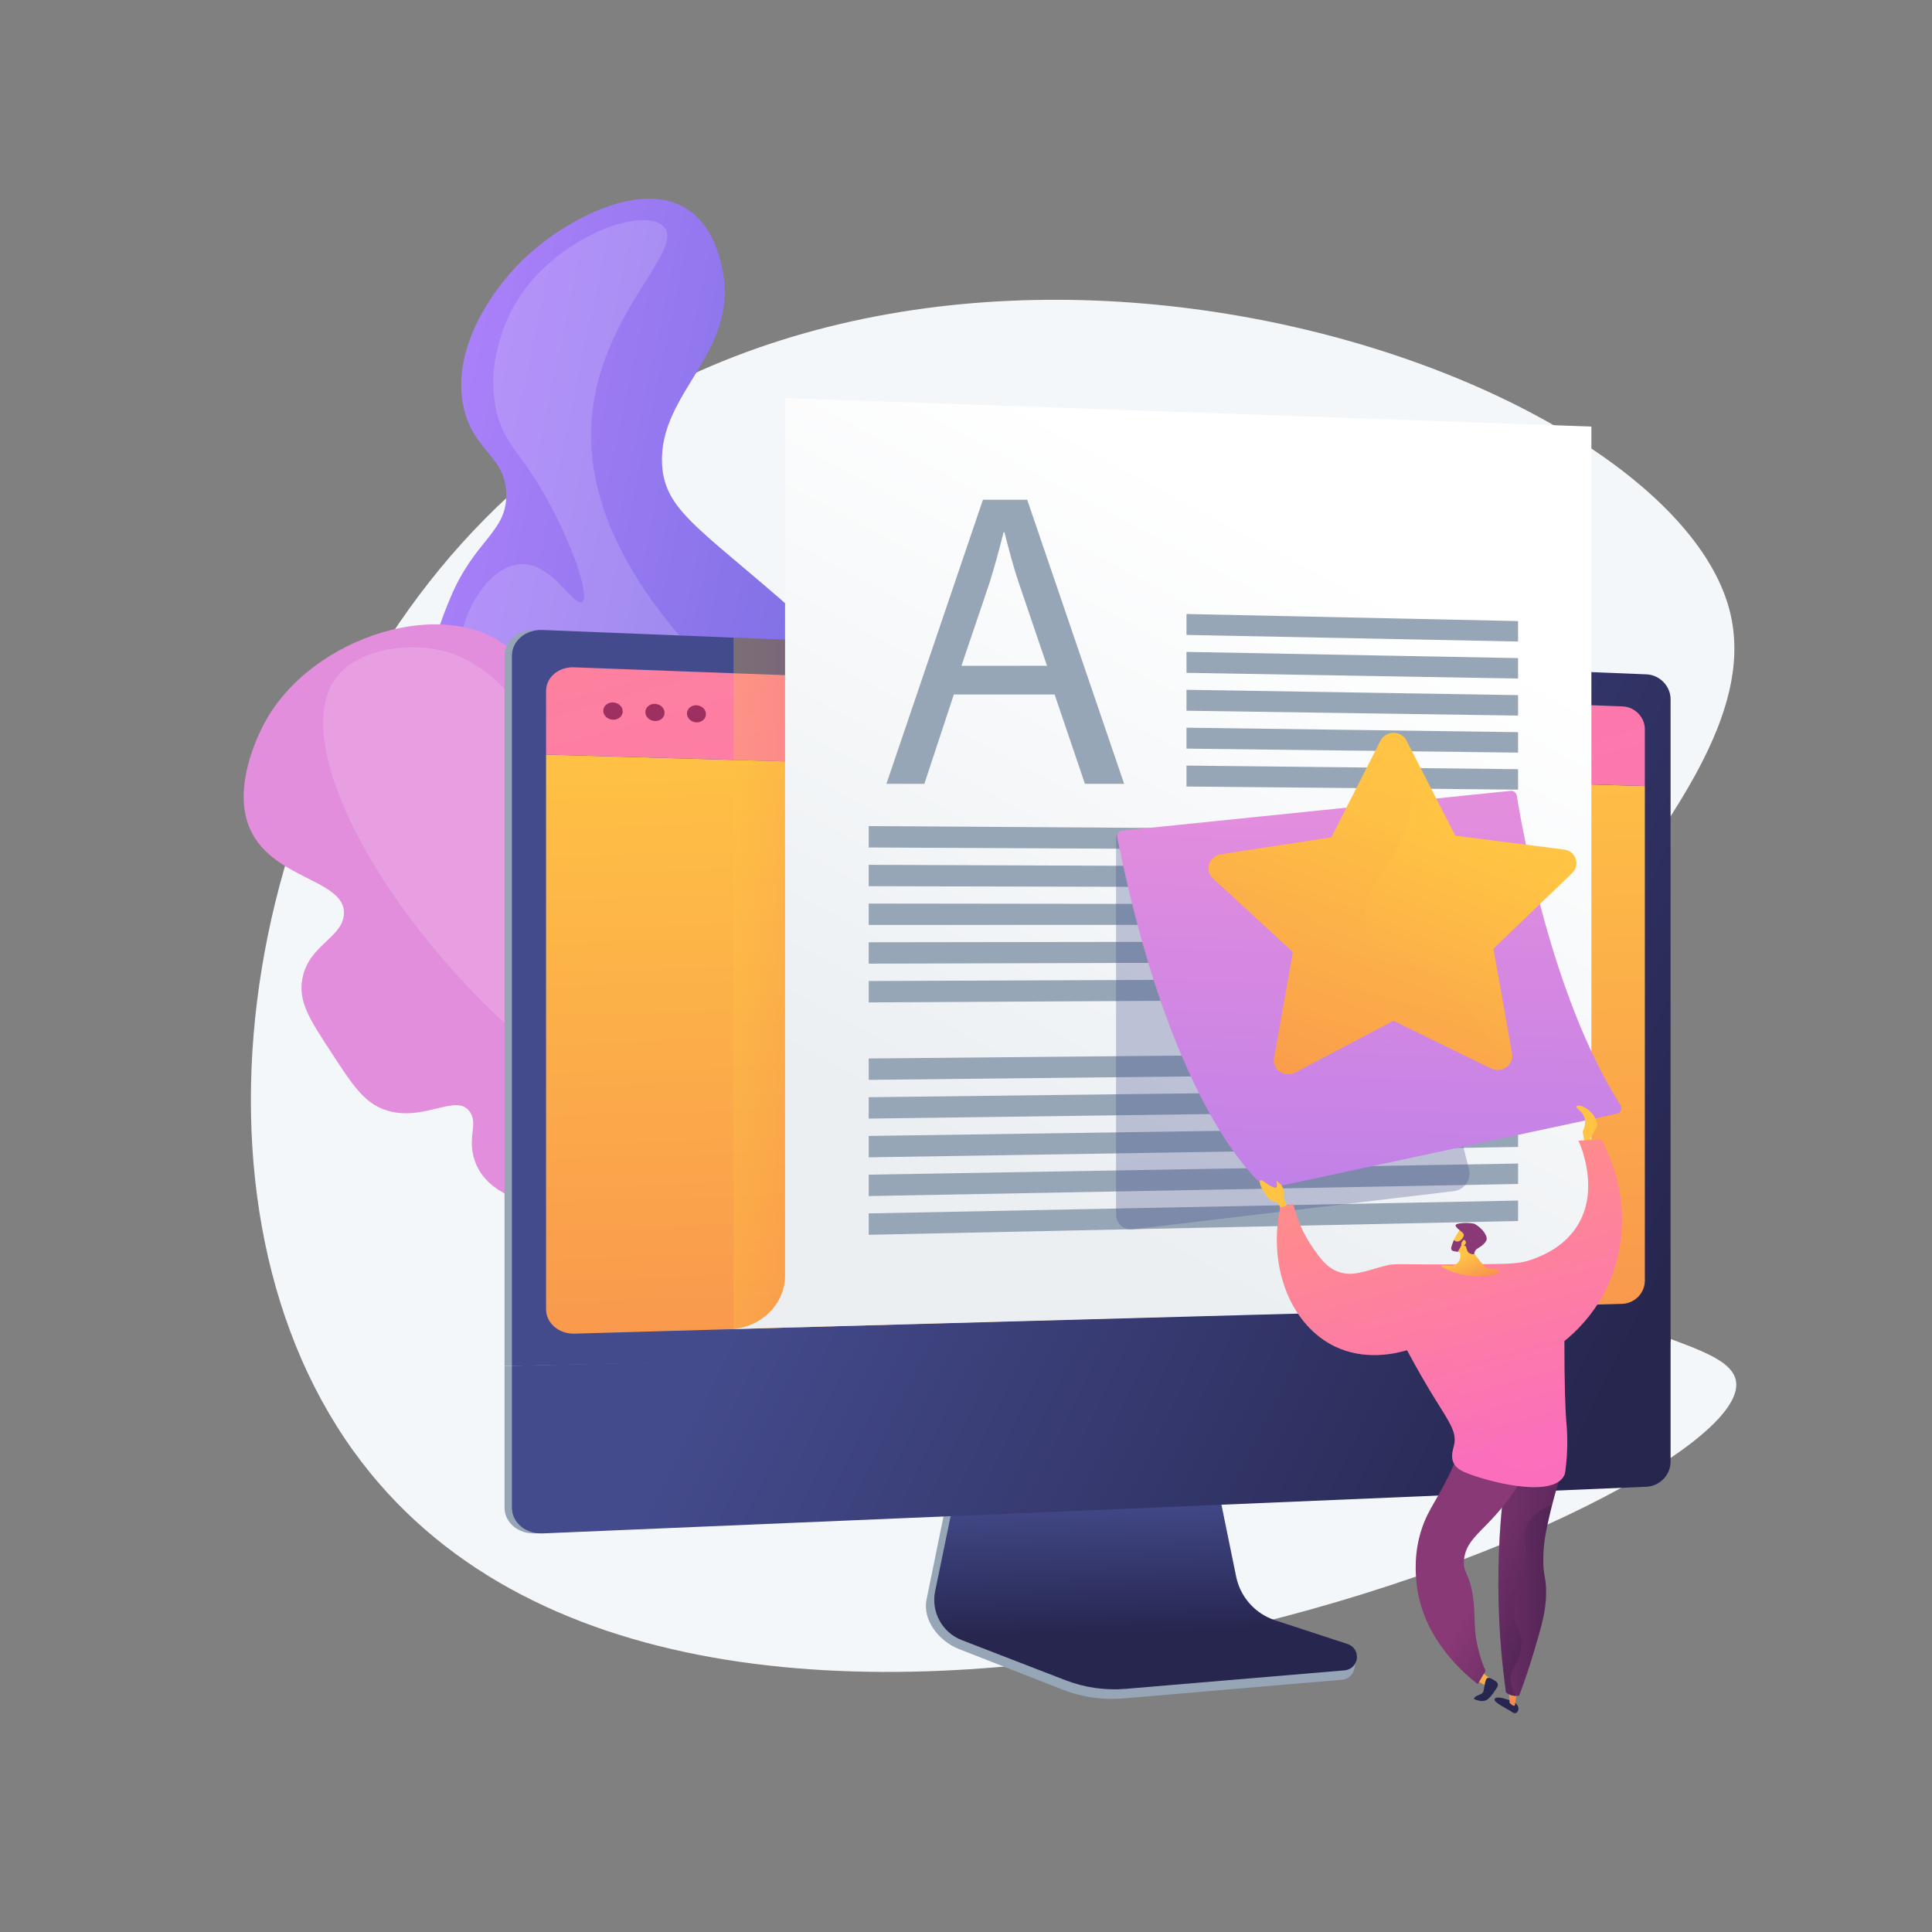 <?xml version="1.0" encoding="utf-8"?>
<!-- Generator: Adobe Illustrator 27.5.0, SVG Export Plug-In . SVG Version: 6.00 Build 0)  -->
<svg version="1.1" xmlns="http://www.w3.org/2000/svg" xmlns:xlink="http://www.w3.org/1999/xlink" x="0px" y="0px"
	 viewBox="0 0 3710 3710" style="enable-background:new 0 0 3710 3710;" xml:space="preserve">
<rect x="0" y="0" width="3710" height="3710" fill="#808080" stroke="none"/>
<g id="Background">
	<g>
		<g>
			<rect style="fill:transparent;" width="3710" height="3710"/>
		</g>
	</g>
</g>
<g id="Illustration">
	<g>
		<path style="fill:#F4F7FA;" d="M678.296,2785.769c651.608,906.744,2656.772,117.079,2655.871-126.729
			c-0.367-99.52-334.887-82.473-439.93-320.443c-168.315-381.31,526.378-797.032,426.352-1169.256
			C3193.86,697.757,1771.745,222.481,977.786,951.42C467.512,1419.905,321.636,2289.458,678.296,2785.769z"/>
		<g>
			
				<linearGradient id="SVGID_1_" gradientUnits="userSpaceOnUse" x1="-2078.376" y1="1489.08" x2="-747.25" y2="1489.08" gradientTransform="matrix(0.978 0.207 -0.207 0.978 3125.639 167.887)">
				<stop  offset="0" style="stop-color:#AA80F9"/>
				<stop  offset="0.996" style="stop-color:#6165D7"/>
			</linearGradient>
			<path style="fill:url(#SVGID_1_);" d="M1649.356,2263.639c54.254-6.825,145.59-18.314,222.371-87.408
				c139.59-125.616,140.458-360.086,85.179-518.851c-47.481-136.372-161.05-239.195-388.187-444.847
				c-213.917-193.682-292.887-225.315-297.372-321.881c-6.394-137.665,147.632-212.664,116.092-372.144
				c-3.786-19.137-16.785-84.867-69.128-117.777c-89.603-56.337-231.613,23.037-302.761,87.376
				c-68.628,62.06-151.847,182.947-124.628,296.96c19.72,82.605,80.66,91.426,81.311,164.391
				c0.656,73.412-60.836,86.625-107.663,199.181c-18.708,44.966-56.258,135.226-28.8,223.197
				c35.504,113.748,147.555,120.699,152.599,211.069c3.644,65.295-53.665,83.015-65.035,155.929
				c-14.969,95.99,66.114,182.24,134.547,253.111C1138.465,2075.403,1355.87,2300.557,1649.356,2263.639z"/>
			<path style="opacity:0.16;fill:#FFFFFF;" d="M1274.386,435.015c44.75,46.83-138.652,177.661-139.369,399.316
				c-0.772,238.491,210.418,436.635,308.016,528.203c166.516,156.231,252.619,147.76,348.254,305.128
				c37.851,62.283,116.706,192.038,74.641,341.343c-3.908,13.871-49.786,167.872-185.809,217.544
				c-154.286,56.344-307.242-64.378-439.04-168.395c-79.638-62.854-238.726-188.41-205.927-284.238
				c20.05-58.581,107.191-92.562,173.481-94.047c94.616-2.121,159.717,61.665,171.076,47.601
				c10.231-12.667-32.743-76.603-98.465-130.852c-131.458-108.507-219.525-67.315-314.15-162.651
				c-11.47-11.555-101.019-104.435-80.848-214.258c11.633-63.341,60.068-133.965,113.661-136.486
				c60.614-2.852,101.665,82.64,117.567,72.98c15.206-9.235-13.089-93.01-53.148-171.722
				c-58.859-115.655-94.069-124.008-110.556-193.017c-25.154-105.285,29.825-198.772,37.92-212.099
				C1067.553,454.497,1236.126,394.977,1274.386,435.015z"/>
		</g>
		<g>
			
				<linearGradient id="SVGID_00000062912200676244758150000011776165364675816121_" gradientUnits="userSpaceOnUse" x1="-5681.254" y1="5722.771" x2="-5978.191" y2="7311.787" gradientTransform="matrix(-0.347 0.938 0.938 0.347 -6316.072 5132.148)">
				<stop  offset="0.004" style="stop-color:#E38DDD"/>
				<stop  offset="1" style="stop-color:#9571F6"/>
			</linearGradient>
			<path style="fill:url(#SVGID_00000062912200676244758150000011776165364675816121_);" d="M1825.05,2039.234
				c24.204,43.568-98.851,259.182-266.913,342.97c-33.685,16.792-94.465,47.095-161.568,33.967
				c-81.896-16.021-80.293-78.552-165.469-102.356c-78.152-21.841-96.886,25.94-194.361,1.746
				c-36.541-9.07-110.749-27.489-127.622-95.503c-9.792-39.476,8.114-61.85-6.096-83.964
				c-25.441-39.591-89.955,21.031-164.172-5.073c-40.165-14.127-61.761-47.247-104.949-113.484
				c-39.323-60.308-61.479-94.291-53.297-138.158c12.005-64.351,75.843-77.829,79.734-122.774
				c6.294-72.698-158.222-66.507-187.829-187.277c-18.879-77.001,26.931-165.439,35.383-181.108
				c91.034-168.797,351.948-247.115,472.396-140.905c94.96,83.735,67.552,251.244,182.664,286.714
				c39.976,12.319,66.415-0.755,112.966,26.943c60.044,35.726,87.673,100.088,101.849,134.249
				c53.714,129.449,15.582,215.224,69.603,252.31c34.06,23.382,53.747-7.604,113.005,18.494
				c54.142,23.845,52.91,56.409,97.213,77.859C1737.289,2082.471,1808.627,2009.675,1825.05,2039.234z"/>
			<path style="opacity:0.16;fill:#FFFFFF;" d="M644.004,1303.308c40.824-56.787,135.204-68.586,197.777-55.473
				c89.541,18.764,167.898,99.844,187.24,189.354c30.084,139.21-96.471,234.529-45.717,309
				c26.774,39.285,91.665,56.305,131.969,37.394c70.87-33.252,44.287-167.536,95.86-181.809
				c36.886-10.208,99.161,45.01,121.935,110.872c45.511,131.619-80.807,265.07-37.898,303.317
				c10.115,9.017,53.49,3.296,140.242-8.147c65.521-8.643,73.274-12.756,90.982-6.362c53.556,19.339,45.34,79.62,95.857,104.082
				c58.277,28.219,126.161-24.429,135.214-10.008c9.495,15.121-53.572,91.398-129.68,126.413
				c-180.371,82.985-415.188-74.433-497.979-129.935C796.128,1868.312,539.922,1448.085,644.004,1303.308z"/>
		</g>
		<g>
			<path style="fill:#97A6B7;" d="M3193.787,2576.66V1342.79c0-25.302-20.989-28.206-46.542-29.234L1027.573,1209.71
				c-32.257-1.297-58.729,20.993-58.729,49.537v1363.614L3193.787,2576.66z"/>
			<path style="fill:#97A6B7;" d="M968.844,2622.861v272.326c0,28.545,26.472,50.78,58.729,49.416l2110.211-107.799
				c25.553-1.08,56.003-4.481,56.003-29.782v-238.277L968.844,2622.861z"/>
			<path style="fill:#97A6B7;" d="M2443.772,3128.095c-38.2-12.67-66.751-45.091-74.802-84.938l-55.599-275.175l-475.607,16.889
				l-58.533,286.67c-8.198,40.148,24.618,80.426,62.411,95.213l198.983,77.855c37.01,14.481,76.792,20.249,116.332,16.866
				l420.524-35.976c12.293-1.052,22.154-10.714,23.584-23.112c1.431-12.397,10.044-26.317-1.679-30.205L2443.772,3128.095z"/>
			
				<linearGradient id="SVGID_00000121990059056718744290000003126442194384996228_" gradientUnits="userSpaceOnUse" x1="2192.921" y1="2865.864" x2="2200.15" y2="3136.972">
				<stop  offset="0" style="stop-color:#444B8C"/>
				<stop  offset="0.996" style="stop-color:#26264F"/>
			</linearGradient>
			<path style="fill:url(#SVGID_00000121990059056718744290000003126442194384996228_);" d="M2448.479,3111.359
				c-38.161-12.511-66.684-44.524-74.727-83.87l-55.543-271.715l-464.013,16.694l-58.475,283.067
				c-8.189,39.643,13.479,79.397,51.234,93.998l198.783,76.876c36.973,14.299,76.715,19.994,116.215,16.654l420.101-35.523
				c12.28-1.039,22.132-10.581,23.561-22.822c1.429-12.241-5.959-23.796-17.67-27.635L2448.479,3111.359z"/>
			
				<linearGradient id="SVGID_00000005229940157721888160000013914351974082798478_" gradientUnits="userSpaceOnUse" x1="1756.408" y1="1802.976" x2="3191.044" y2="2501.003">
				<stop  offset="0" style="stop-color:#444B8C"/>
				<stop  offset="0.645" style="stop-color:#313365"/>
				<stop  offset="0.996" style="stop-color:#26264F"/>
			</linearGradient>
			<path style="fill:url(#SVGID_00000005229940157721888160000013914351974082798478_);" d="M3207.979,2576.66V1342.79
				c0-25.302-20.851-46.84-46.404-47.867l-2119.81-85.213c-32.257-1.297-58.729,20.993-58.729,49.537v1363.614L3207.979,2576.66z"/>
			<g>
				
					<linearGradient id="SVGID_00000019670326994805540220000014632594520575500939_" gradientUnits="userSpaceOnUse" x1="2081.961" y1="1351.033" x2="2158.872" y2="3702.283">
					<stop  offset="0" style="stop-color:#FFC444"/>
					<stop  offset="0.996" style="stop-color:#F36F56"/>
				</linearGradient>
				<path style="fill:url(#SVGID_00000019670326994805540220000014632594520575500939_);" d="M1048.601,1449.021v1065.177
					c0,26.587,24.576,47.642,54.53,46.789l2011.833-57.215c24.011-0.684,43.607-20.641,43.607-44.355v-950.015L1048.601,1449.021z"
					/>
				
					<linearGradient id="SVGID_00000040554989794928351610000018387182157528289688_" gradientUnits="userSpaceOnUse" x1="1662.033" y1="-170.54" x2="2359.717" y2="2345.516">
					<stop  offset="0" style="stop-color:#FF9085"/>
					<stop  offset="1" style="stop-color:#FB6FBB"/>
				</linearGradient>
				<path style="fill:url(#SVGID_00000040554989794928351610000018387182157528289688_);" d="M3158.573,1509.402v-109.026
					c0-23.227-19.195-42.947-42.713-43.824l-2013.841-75.13c-29.343-1.095-53.417,19.315-53.417,45.358v122.242L3158.573,1509.402z"
					/>
				<g>
					<path style="fill:#9D3060;" d="M1195.811,1366.09c0,9.153-8.342,16.309-18.647,15.983c-10.32-0.326-18.697-8.031-18.697-17.21
						c0-9.178,8.377-16.333,18.697-15.982C1187.469,1349.233,1195.811,1356.937,1195.811,1366.09z"/>
					<path style="fill:#9D3060;" d="M1276.184,1368.729c0,9.1-8.245,16.216-18.428,15.894c-10.199-0.323-18.479-7.981-18.479-17.106
						c0-9.124,8.28-16.239,18.479-15.891C1267.939,1351.972,1276.184,1359.63,1276.184,1368.729z"/>
					<path style="fill:#9D3060;" d="M1355.622,1371.338c0,9.047-8.149,16.123-18.215,15.805
						c-10.08-0.319-18.263-7.931-18.263-17.002c0-9.071,8.183-16.146,18.263-15.803
						C1347.473,1354.68,1355.622,1362.291,1355.622,1371.338z"/>
				</g>
			</g>
			
				<linearGradient id="SVGID_00000018926232992906419200000005471902833238196643_" gradientUnits="userSpaceOnUse" x1="1450.06" y1="2432.604" x2="2884.696" y2="3130.631">
				<stop  offset="0" style="stop-color:#444B8C"/>
				<stop  offset="0.996" style="stop-color:#26264F"/>
			</linearGradient>
			<path style="fill:url(#SVGID_00000018926232992906419200000005471902833238196643_);" d="M983.036,2622.861v272.326
				c0,28.545,26.472,50.78,58.729,49.416l2119.81-89.618c25.552-1.08,46.404-22.663,46.404-47.964v-238.277L983.036,2622.861z"/>
		</g>
		
			<linearGradient id="SVGID_00000179635588666259029720000004227620182353326491_" gradientUnits="userSpaceOnUse" x1="1408.565" y1="1888.196" x2="1704.64" y2="1888.196">
			<stop  offset="0" style="stop-color:#FFC444"/>
			<stop  offset="0.996" style="stop-color:#F36F56"/>
		</linearGradient>
		<polygon style="opacity:0.3;fill:url(#SVGID_00000179635588666259029720000004227620182353326491_);" points="1704.64,2544.061 
			1408.565,2551.938 1408.565,1224.454 1704.64,1236.356 		"/>
		<g>
			
				<linearGradient id="SVGID_00000026155360053796900200000014035139659352901041_" gradientUnits="userSpaceOnUse" x1="1302.276" y1="3428.869" x2="2564.786" y2="1072.185">
				<stop  offset="0.494" style="stop-color:#EBEFF2"/>
				<stop  offset="1" style="stop-color:#FFFFFF"/>
			</linearGradient>
			<path style="fill:url(#SVGID_00000026155360053796900200000014035139659352901041_);" d="M3055.915,2412.711
				c0,52.098-42.3,95.49-94.663,96.924l-1593.204,43.646l33.607-0.92c58.581-1.605,105.894-47.565,105.894-102.661V764.413
				l1548.366,54.727V2412.711z"/>
			<g>
				<g>
					<path style="fill:#97A6B7;" d="M1831.686,1333.577l-56.661,171.598h-72.847l185.358-545.552h84.989l186.169,545.552h-75.278
						l-58.277-171.598H1831.686z M2010.569,1278.537l-53.422-157.028c-12.141-35.616-20.236-67.992-28.33-99.559h-1.619
						c-8.094,32.376-16.999,65.563-27.52,98.749l-53.422,157.838H2010.569z"/>
				</g>
				<polygon style="fill:#97A6B7;" points="2915.161,1231.928 2278.422,1219.259 2278.422,1179.068 2915.161,1192.662 				"/>
				<polygon style="fill:#97A6B7;" points="2915.161,1303.028 2278.422,1292.033 2278.422,1251.842 2915.161,1263.761 				"/>
				<polygon style="fill:#97A6B7;" points="2915.161,1374.127 2278.422,1364.806 2278.422,1324.615 2915.161,1334.861 				"/>
				<polygon style="fill:#97A6B7;" points="2915.161,1445.227 2278.422,1437.58 2278.422,1397.389 2915.161,1405.961 				"/>
				<polygon style="fill:#97A6B7;" points="2915.161,1516.327 2278.422,1510.353 2278.422,1470.163 2915.161,1477.06 				"/>
				<polygon style="fill:#97A6B7;" points="2915.161,1633.683 1668.197,1627.397 1668.197,1586.32 2915.161,1594.417 				"/>
				<polygon style="fill:#97A6B7;" points="2915.161,1704.783 1668.197,1701.774 1668.197,1660.697 2915.161,1665.516 				"/>
				<polygon style="fill:#97A6B7;" points="2915.161,1775.882 1668.197,1776.152 1668.197,1735.075 2915.161,1736.616 				"/>
				<polygon style="fill:#97A6B7;" points="2915.161,1846.982 1668.197,1850.53 1668.197,1809.453 2915.161,1807.715 				"/>
				<polygon style="fill:#97A6B7;" points="2915.161,1918.081 1668.197,1924.908 1668.197,1883.831 2915.161,1878.815 				"/>
				<polygon style="fill:#97A6B7;" points="2915.161,2060.281 1668.197,2073.664 1668.197,2032.587 2915.161,2021.014 				"/>
				<polygon style="fill:#97A6B7;" points="2915.161,2131.38 1668.197,2148.042 1668.197,2106.965 2915.161,2092.114 				"/>
				<polygon style="fill:#97A6B7;" points="2915.161,2202.48 1668.197,2222.42 1668.197,2181.343 2915.161,2163.213 				"/>
				<polygon style="fill:#97A6B7;" points="2915.161,2273.58 1668.197,2296.798 1668.197,2255.721 2915.161,2234.313 				"/>
				<polygon style="fill:#97A6B7;" points="2915.161,2344.679 1668.197,2371.176 1668.197,2330.099 2915.161,2305.413 				"/>
			</g>
		</g>
		<g>
			
				<linearGradient id="SVGID_00000067942892833742651910000010592729677713886141_" gradientUnits="userSpaceOnUse" x1="2467.615" y1="2186.877" x2="2700.554" y2="3842.416">
				<stop  offset="0" style="stop-color:#444B8C"/>
				<stop  offset="0.996" style="stop-color:#26264F"/>
			</linearGradient>
			<path style="opacity:0.3;fill:url(#SVGID_00000067942892833742651910000010592729677713886141_);" d="M2143.152,1608.044v724.623
				c0,16.926,14.781,30.053,31.588,28.055l617.024-73.362c20.554-2.444,34.234-22.432,29.044-42.469
				c-17.195-66.388-50.107-206.1-50.257-303.406c-0.004-2.558-1.385-4.892-3.633-6.114l-613.451-333.461
				C2148.816,1599.381,2143.152,1602.749,2143.152,1608.044z"/>
			
				<linearGradient id="SVGID_00000121264921014439333480000001500286189518288534_" gradientUnits="userSpaceOnUse" x1="2638.171" y1="1556.657" x2="2590.6" y2="3231.119">
				<stop  offset="0.004" style="stop-color:#E38DDD"/>
				<stop  offset="1" style="stop-color:#9571F6"/>
			</linearGradient>
			<path style="fill:url(#SVGID_00000121264921014439333480000001500286189518288534_);" d="M2155.276,1595.06l745.352-76.396
				c5.847-0.599,11.145,3.447,12.075,9.251c9.89,61.722,66.747,386.237,198.959,593.993c4.144,6.511,0.519,15.14-7.029,16.757
				l-666.901,142.927c-3.364,0.721-6.851-0.149-9.479-2.369c-27.812-23.492-182.973-173.628-282.725-670.953
				C2144.243,1601.862,2148.773,1595.727,2155.276,1595.06z"/>
			<g>
				
					<linearGradient id="SVGID_00000000924964489806750870000000224692075065674147_" gradientUnits="userSpaceOnUse" x1="2462.825" y1="2648.454" x2="2494.149" y2="2871.084" gradientTransform="matrix(0.987 -0.164 0.164 0.987 197.12 -7.875)">
					<stop  offset="0" style="stop-color:#FFC444"/>
					<stop  offset="0.996" style="stop-color:#F36F56"/>
				</linearGradient>
				<path style="fill:url(#SVGID_00000000924964489806750870000000224692075065674147_);" d="M3047.21,2221.473l-8.086-48.672
					c0,0,14.313-23.718-6.843-41.192c-21.156-17.474,31.008-9.125,35.104,30.042l-13.086,23.553l22.297,31.386L3047.21,2221.473z"/>
				
					<linearGradient id="SVGID_00000072247097132188516350000006410966797658523547_" gradientUnits="userSpaceOnUse" x1="438.152" y1="3183.252" x2="466.7" y2="3386.146" gradientTransform="matrix(1.209 -0.612 0.452 0.892 546.266 -192.359)">
					<stop  offset="0" style="stop-color:#FFC444"/>
					<stop  offset="0.996" style="stop-color:#F36F56"/>
				</linearGradient>
				<path style="fill:url(#SVGID_00000072247097132188516350000006410966797658523547_);" d="M2484.514,2348.388l-20.012-49.28
					c0,0,4.27-16.571-6.495-25.832c-10.766-9.26-5.746-6.563-5.829,2.951c-0.082,9.513-14.248,0.647-26.152-7.936
					c-11.903-8.583-5.938,10.856,0.901,20.721c6.838,9.865,10.576,15.904,23.08,19.298c12.503,3.394,13.118,40.078,13.118,40.078
					H2484.514z"/>
				<path style="fill:#26264F;" d="M2869.965,3263.18c1.954-7.125,18.937-1.621,30.032,2.127
					c11.096,3.748,15.027,9.475,15.803,14.146c0.777,4.67-3.017,14.861-12.47,8.002
					C2895.569,3281.824,2868.237,3269.478,2869.965,3263.18z"/>
				
					<linearGradient id="SVGID_00000016785468463737339470000015688147161330887865_" gradientUnits="userSpaceOnUse" x1="3770.56" y1="2417.103" x2="3808.598" y2="2530.313" gradientTransform="matrix(0.974 0.228 -0.228 0.974 -219.76 -26.823)">
					<stop  offset="0" style="stop-color:#FFC444"/>
					<stop  offset="0.996" style="stop-color:#F36F56"/>
				</linearGradient>
				<path style="fill:url(#SVGID_00000016785468463737339470000015688147161330887865_);" d="M2897.358,3240.224l1.548,29.738
					c0,0,6.779,7.443,10.08,5.304l4.513-32.797L2897.358,3240.224z"/>
				
					<linearGradient id="SVGID_00000021097995234105725080000011092010308831233699_" gradientUnits="userSpaceOnUse" x1="3721.84" y1="2433.888" x2="3759.597" y2="2546.26" gradientTransform="matrix(0.974 0.228 -0.228 0.974 -219.76 -26.823)">
					<stop  offset="0" style="stop-color:#FFC444"/>
					<stop  offset="0.996" style="stop-color:#F36F56"/>
				</linearGradient>
				<polygon style="fill:url(#SVGID_00000021097995234105725080000011092010308831233699_);" points="2844.179,3210.381 
					2868.183,3228.309 2860.524,3240.786 2835.381,3227.547 				"/>
				<path style="fill:#26264F;" d="M2830.353,3262.529c0,0,16.736,8.784,27.083,0.103c6.653-5.581,13.565-16.091,17.651-22.882
					c2.219-3.688,1.205-8.445-2.324-10.909c-5.125-3.578-12.241-7.811-15.95-6.735c-6.205,1.799-5.868,23.498-9.519,28.277
					C2843.645,3255.163,2831.194,3255.859,2830.353,3262.529z"/>
				
					<linearGradient id="SVGID_00000104666811731034936840000009923493192071313052_" gradientUnits="userSpaceOnUse" x1="3104.51" y1="3015.823" x2="2764.419" y2="3023.11">
					<stop  offset="0" style="stop-color:#311944"/>
					<stop  offset="1" style="stop-color:#893976"/>
				</linearGradient>
				<path style="fill:url(#SVGID_00000104666811731034936840000009923493192071313052_);" d="M2898.776,2783.512
					c-11.108,65.538-19.748,142.453-21.258,228.619c-1.573,89.818,4.946,169.967,14.422,237.904
					c2.062,1.656,5.823,4.233,11.172,5.651c6.262,1.659,11.527,0.884,14.21,0.297c12.176-32.271,21.015-59.848,27.157-80.428
					c16.225-54.35,24.341-82.23,24.521-116.789c0.169-32.429-6.055-31.354-5.436-67.096c0.551-31.785,5.863-55.088,13.836-89.164
					c5.474-23.398,13.95-54.745,27.257-91.182C2969.364,2802.054,2934.071,2792.783,2898.776,2783.512z"/>
				
					<linearGradient id="SVGID_00000106108018926341797390000013189895179664049318_" gradientUnits="userSpaceOnUse" x1="3875.519" y1="2359.059" x2="3696.918" y2="2157.683" gradientTransform="matrix(0.974 0.228 -0.228 0.974 -219.76 -26.823)">
					<stop  offset="0" style="stop-color:#311944"/>
					<stop  offset="1" style="stop-color:#893976"/>
				</linearGradient>
				<path style="opacity:0.3;fill:url(#SVGID_00000106108018926341797390000013189895179664049318_);" d="M2900.774,3228.098
					c-1.737-24.458,14.661-31.601,19.814-60.913c6.298-35.812-15.223-41.97-12.79-83.326c1.956-33.234,16.063-32.839,21.605-72.496
					c5.891-42.147-8.403-54.322,0.804-78.294c5.12-13.328,17.553-30.23,50.503-44.089c5.424-21.45,13.044-47.802,23.948-77.657
					c-35.294-9.27-70.588-18.541-105.882-27.812c-11.108,65.538-19.748,142.453-21.258,228.619
					c-1.573,89.818,4.946,169.967,14.422,237.904c2.062,1.656,5.823,4.233,11.172,5.651c2.839,0.752,5.426,0.965,7.707,0.96
					C2905.63,3248.561,2901.55,3239.014,2900.774,3228.098z"/>
				
					<linearGradient id="SVGID_00000145749593696959808080000002019460380724320661_" gradientUnits="userSpaceOnUse" x1="3210.36" y1="3210.536" x2="2865.41" y2="3008.91">
					<stop  offset="0" style="stop-color:#311944"/>
					<stop  offset="1" style="stop-color:#893976"/>
				</linearGradient>
				<path style="fill:url(#SVGID_00000145749593696959808080000002019460380724320661_);" d="M2814.792,2751.828
					c-4.941,15.263-13,38.237-25.082,65.263c-27.242,60.943-46.135,78.081-59.634,118.939
					c-15.74,47.645-11.428,89.059-9.789,104.812c11.196,107.536,95.083,176.026,117.496,193.238
					c4.982-8.517,9.965-17.033,14.946-25.55c-4.329-9.912-10.49-25.678-15.084-45.728c-7.843-34.232-4.614-52.56-7.786-85.203
					c-5.722-58.892-21.596-54.462-18.466-83.031c4.961-45.276,44.648-54.725,96.411-131.38c14.833-21.965,24.958-41.01,30.837-52.79
					C2897.359,2790.875,2856.076,2771.351,2814.792,2751.828z"/>
				
					<linearGradient id="SVGID_00000041270506776719316010000006220776633694051746_" gradientUnits="userSpaceOnUse" x1="2734.272" y1="2178.956" x2="2898.483" y2="2781.865">
					<stop  offset="0" style="stop-color:#FF9085"/>
					<stop  offset="1" style="stop-color:#FB6FBB"/>
				</linearGradient>
				<path style="fill:url(#SVGID_00000041270506776719316010000006220776633694051746_);" d="M3031.09,2190.419
					c14.575-0.81,29.151-1.62,43.726-2.429c14.699,26.538,40.397,81.688,39.936,155.061c-0.428,67.9-23.043,117.1-30.105,131.531
					c-25.398,51.901-60.136,84.267-80.534,100.687c-0.029,80.691,1.498,131.574,4.271,162.028
					c0.334,3.672,3.195,34.485-0.975,74.223c-1.27,12.11-1.939,18.232-3.596,21.575c-22.988,46.392-154.777,9.627-190.375-5.757
					c-9.256-4-18.657-9.564-22.68-19.414c-5.167-12.656-0.214-24.128,1.798-34.161c4.94-24.635-9.705-43.231-39.072-91.024
					c-12.418-20.21-30.45-50.549-51.511-89.936c-24.378,7.113-81.829,19.856-138.071-6.974
					c-82.643-39.425-129.802-148.615-105.761-266.944c8.391-2.397,16.781-4.795,25.171-7.192
					c5.554,22.962,16.26,53.882,38.192,85.067c13.307,18.92,24.388,34.677,43.614,43.486c30.188,13.832,56.999-0.212,96.19-9.888
					c21.414-5.287,14.841-1.021,176.118-2.645c68.828-0.693,82.778-1.472,103.783-8.947c14.561-5.181,57.654-20.515,85.023-60.73
					C3074.591,2286.976,3034.045,2196.737,3031.09,2190.419z"/>
				
					<linearGradient id="SVGID_00000004507040747807990250000012838057700022559648_" gradientUnits="userSpaceOnUse" x1="2814.44" y1="2410.154" x2="2844.106" y2="2497.654">
					<stop  offset="0" style="stop-color:#FFC444"/>
					<stop  offset="0.996" style="stop-color:#F36F56"/>
				</linearGradient>
				<path style="fill:url(#SVGID_00000004507040747807990250000012838057700022559648_);" d="M2822.396,2373.992
					c0,0-4.109,16.448,1.679,23.821c5.788,7.372,25.115,35.626,31.409,37.006c3.585,0.786,12.567,2.145,19.633,3.17
					c3.72,0.539,4.509,5.658,1.061,7.154c-7.028,3.05-19.421,6.119-40.703,5.889c-30.761-0.333-55.504-12.037-66.291-18.101
					c-1.532-0.861-0.807-3.185,0.946-3.054l13.843,1.041c11.857,0.892,21.602-9.214,20.282-21.03l-0.86-7.695L2822.396,2373.992z"/>
				<g>
					<g>
						
							<linearGradient id="SVGID_00000096756013920698970780000015411817373637695135_" gradientUnits="userSpaceOnUse" x1="2673.641" y1="3497.894" x2="2703.307" y2="3585.393" gradientTransform="matrix(1 0 0 1 514.58 0)">
							<stop  offset="0" style="stop-color:#FFC444"/>
							<stop  offset="0.996" style="stop-color:#F36F56"/>
						</linearGradient>
						<path style="fill:url(#SVGID_00000096756013920698970780000015411817373637695135_);" d="M2809.7,2407.106
							c-1.903-1.045-17.367-2.924-19.499-11.24c-2.895-11.288,7.251-25.028,8.515-27.24c5.292-9.256,6.622-10.507,9.083-12.075
							l3.415-2.001c0,0,0.198-0.075,0.404-0.143c2.18-0.721,9.553-0.778,11.039-0.426c4.746,1.126,9.385,20.669,7.315,48.104
							c0.174,1.051,0.341,2.11,0.501,3.179C2830.891,2408.04,2809.561,2408.084,2809.7,2407.106z"/>
						
							<linearGradient id="SVGID_00000022522764924168492900000013687860108773076865_" gradientUnits="userSpaceOnUse" x1="2864.986" y1="2523.884" x2="2837.657" y2="2415.48">
							<stop  offset="0" style="stop-color:#311944"/>
							<stop  offset="1" style="stop-color:#893976"/>
						</linearGradient>
						<path style="fill:url(#SVGID_00000022522764924168492900000013687860108773076865_);" d="M2795.156,2352.804
							c-0.67,3.354,8.207,10.031,12.003,12.914c0.461,0.351,1.796,1.533,3.005,3.436c0.176,0.278,0.329,0.601,0.463,1.016
							c1.743,5.405-6.926,11.523-5.335,13.961c1.154,1.77,7.002-0.428,7.656,1.091c0.617,1.429-4.265,4.252-3.566,5.965
							c0.528,1.292,3.518,0.188,5.343,2.193c0.908,0.996,0.618,1.765,1.538,4.773c0.521,1.699,1.26,3.565,1.841,4.607
							c2.828,5.062,11.115,7.076,12.764,5.113c0.459-0.548,0.086-1.023,0.583-2.883c0,0,0.462-1.725,1.713-3.699
							c1.787-2.826,5.993-4.78,10.257-7.707c7.898-5.419,10.119-10.141,10.789-11.739c0.075-0.179,0.142-0.345,0.2-0.496
							c0.115-0.271,0.212-0.543,0.296-0.814c1.668-5.445-5.246-14.903-5.246-14.903c-5.548-7.464-12.556-12.474-18.157-15.658
							c-10.244-2.016-18.586-1.761-24.363-1.123C2802.236,2349.372,2795.687,2350.149,2795.156,2352.804z"/>
						
							<linearGradient id="SVGID_00000157306178220203331330000012794898285653971099_" gradientUnits="userSpaceOnUse" x1="2862.694" y1="2441.786" x2="2824.434" y2="2410.814">
							<stop  offset="0" style="stop-color:#311944"/>
							<stop  offset="1" style="stop-color:#893976"/>
						</linearGradient>
						<path style="fill:url(#SVGID_00000157306178220203331330000012794898285653971099_);" d="M2791.963,2381.047
							c0,0,6.549,7.86,15.201-1.58l4.271,1.26c0,0-10.443,22.977-12.677,22.977c-2.234,0-8.755-1.486-8.755-1.486
							c-2.444-1.023-3.822-3.643-3.259-6.233C2787.768,2391.262,2790.452,2384.375,2791.963,2381.047z"/>
						
							<linearGradient id="SVGID_00000025407388174467823260000006832632546814739610_" gradientUnits="userSpaceOnUse" x1="3313.408" y1="4027.643" x2="3389.821" y2="4150.803" gradientTransform="matrix(1 0 0 1 514.58 0)">
							<stop  offset="0" style="stop-color:#FFC444"/>
							<stop  offset="0.996" style="stop-color:#F36F56"/>
						</linearGradient>
						<path style="fill:url(#SVGID_00000025407388174467823260000006832632546814739610_);" d="M2809.24,2382.201
							c2.151-2.819,5.754-0.044,5.692,3.665c-0.062,3.707-3.742,7.481-7.21,6.669
							C2804.253,2391.726,2806.347,2385.995,2809.24,2382.201z"/>
					</g>
				</g>
				
					<linearGradient id="SVGID_00000081631990819886530290000015735479691729927066_" gradientUnits="userSpaceOnUse" x1="2623.646" y1="2209.087" x2="2787.857" y2="2811.997">
					<stop  offset="0" style="stop-color:#FF9085"/>
					<stop  offset="1" style="stop-color:#FB6FBB"/>
				</linearGradient>
				<path style="opacity:0.3;fill:url(#SVGID_00000081631990819886530290000015735479691729927066_);" d="M2968.754,2819.609
					c-44.645,15.734-96.679-7.271-109.674-38.655c-9.605-23.201,10.919-45.333-3.596-69.221
					c-13.977-23.003-39.22-12.696-56.635-35.959c-18.98-25.352,3.356-47.808-13.485-81.806
					c-12.669-25.577-43.008-48.595-72.816-48.544c-35.431,0.06-48.665,32.677-79.11,26.07c-15.903-3.45-15.534-13.055-37.756-28.767
					c-38.566-27.269-64.428-15.846-96.19-35.06c-9.333-5.646-19.748-14.304-29.437-28.221
					c18.973,48.188,51.802,86.324,93.846,106.382c56.242,26.831,113.694,14.087,138.071,6.974
					c21.061,39.386,39.094,69.726,51.511,89.936c29.368,47.793,44.012,66.388,39.072,91.024
					c-2.011,10.033-6.965,21.505-1.798,34.161c4.022,9.85,13.424,15.414,22.68,19.414c35.598,15.384,167.388,52.149,190.375,5.757
					c1.657-3.343,2.326-9.466,3.596-21.575c0.792-7.543,1.328-14.761,1.678-21.536
					C2999.899,2801.76,2986.926,2813.206,2968.754,2819.609z"/>
			</g>
			
				<linearGradient id="SVGID_00000150810675901737203020000016941714704913666208_" gradientUnits="userSpaceOnUse" x1="2717.365" y1="1585.456" x2="2297.187" y2="2633.9">
				<stop  offset="0" style="stop-color:#FFC444"/>
				<stop  offset="0.996" style="stop-color:#F36F56"/>
			</linearGradient>
			<path style="fill:url(#SVGID_00000150810675901737203020000016941714704913666208_);" d="M2700.7,1421.866l93.94,182.92
				l209.086,26.612c22.508,2.864,31.49,29.585,15.21,45.228l-151.093,145.179l35.731,201.205
				c3.858,21.723-19.757,38.826-39.975,28.938l-187.753-91.823l-188.832,99.416c-20.464,10.774-44.397-5.481-40.485-27.512
				l36.192-203.811l-153.584-141.612c-16.635-15.337-7.455-42.604,15.525-46.131l211.96-32.517l94.352-185.568
				C2661.151,1402.374,2690.537,1402.073,2700.7,1421.866z"/>
			<g style="opacity:0.3;">
				
					<linearGradient id="SVGID_00000136408267873811127160000004231290529218569875_" gradientUnits="userSpaceOnUse" x1="2716.038" y1="1318.632" x2="2310.04" y2="3188.684">
					<stop  offset="0" style="stop-color:#FFC444"/>
					<stop  offset="0.996" style="stop-color:#F36F56"/>
				</linearGradient>
				<path style="fill:url(#SVGID_00000136408267873811127160000004231290529218569875_);" d="M2623.076,1769.54
					c-16.624-69.84,70.897-106.804,86.036-216.091c7.27-52.495-4.897-101.906-24.235-144.851
					c-12.349-3.913-27.236,0.681-33.903,13.79l-94.352,185.568l-211.96,32.517c-22.978,3.526-32.158,30.793-15.524,46.131
					l153.584,141.612l-36.193,203.811c-3.912,22.031,20.022,38.286,40.486,27.512l188.833-99.416l187.753,91.824
					c4.236,2.072,8.615,2.9,12.865,2.807c-8.46-37.094-24.11-78.62-53.306-117.144
					C2745.807,1835.54,2640.599,1843.157,2623.076,1769.54z"/>
			</g>
		</g>
	</g>
</g>
</svg>
